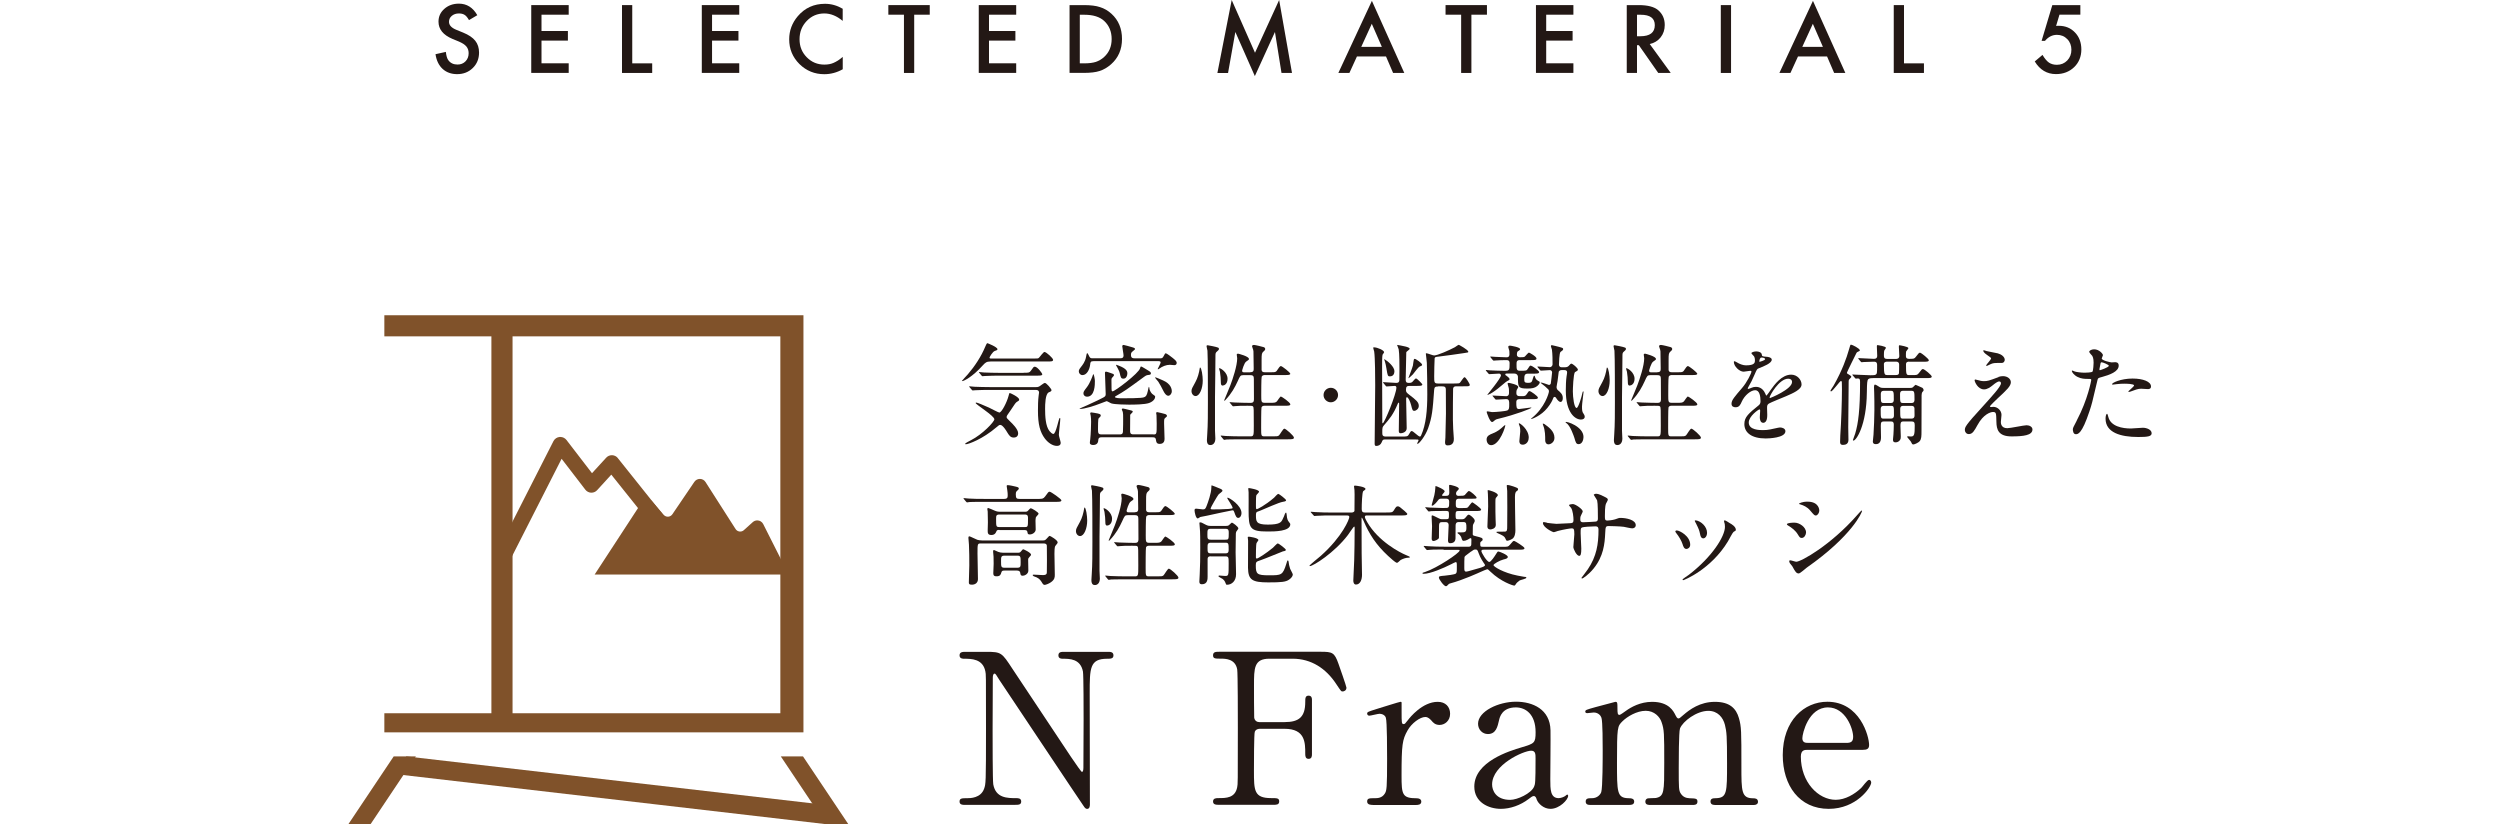 <?xml version="1.0" encoding="UTF-8"?><svg id="_レイヤー_2" xmlns="http://www.w3.org/2000/svg" viewBox="0 0 500 164.84"><defs><style>.cls-1{fill:none;}.cls-2{fill:#80522a;}.cls-3{fill:#231815;}</style></defs><g id="_レイヤー_1-2"><path class="cls-3" d="M95.46,3.04l-1.66.98c-.31-.54-.61-.89-.89-1.05-.29-.19-.67-.28-1.13-.28-.57,0-1.04.16-1.42.48-.38.32-.56.71-.56,1.2,0,.66.49,1.2,1.48,1.6l1.35.55c1.1.45,1.91.99,2.42,1.63.51.64.76,1.43.76,2.36,0,1.25-.42,2.28-1.25,3.09-.84.82-1.88,1.23-3.12,1.23-1.18,0-2.15-.35-2.92-1.05-.76-.7-1.23-1.68-1.42-2.94l2.07-.46c.09.8.26,1.35.49,1.65.42.59,1.04.88,1.85.88.64,0,1.17-.21,1.59-.64s.63-.97.63-1.63c0-.26-.04-.5-.11-.73-.07-.22-.19-.42-.34-.61-.16-.19-.36-.36-.6-.52-.25-.16-.54-.31-.88-.46l-1.31-.54c-1.86-.79-2.79-1.93-2.79-3.45,0-1.02.39-1.87,1.17-2.56.78-.69,1.75-1.04,2.91-1.04,1.56,0,2.79.76,3.67,2.29Z"/><path class="cls-3" d="M113.74,2.94h-5.44v3.26h5.28v1.92h-5.28v4.54h5.44v1.92h-7.49V1.02h7.49v1.92Z"/><path class="cls-3" d="M126.45,1.02v11.65h3.99v1.92h-6.04V1.02h2.05Z"/><path class="cls-3" d="M147.85,2.94h-5.44v3.26h5.28v1.92h-5.28v4.54h5.44v1.92h-7.49V1.02h7.49v1.92Z"/><path class="cls-3" d="M168.54,1.75v2.43c-1.18-.99-2.41-1.49-3.67-1.49-1.39,0-2.57.5-3.52,1.5-.96,1-1.44,2.21-1.44,3.66s.48,2.62,1.44,3.6,2.14,1.47,3.53,1.47c.72,0,1.33-.12,1.84-.35.28-.12.57-.28.88-.47.3-.2.62-.44.95-.72v2.47c-1.17.66-2.4.99-3.69.99-1.94,0-3.59-.68-4.97-2.03-1.37-1.37-2.05-3.01-2.05-4.94,0-1.73.57-3.27,1.71-4.62,1.41-1.66,3.23-2.49,5.46-2.49,1.22,0,2.4.33,3.53.99Z"/><path class="cls-3" d="M182.84,2.94v11.65h-2.05V2.94h-3.12v-1.92h8.28v1.92h-3.11Z"/><path class="cls-3" d="M203.24,2.94h-5.44v3.26h5.28v1.92h-5.28v4.54h5.44v1.92h-7.49V1.02h7.49v1.92Z"/><path class="cls-3" d="M213.91,14.59V1.02h2.85c1.37,0,2.44.13,3.23.4.85.26,1.62.71,2.31,1.34,1.4,1.28,2.1,2.96,2.1,5.04s-.73,3.77-2.19,5.06c-.73.64-1.5,1.09-2.3,1.34-.75.25-1.81.38-3.19.38h-2.81ZM215.96,12.67h.92c.92,0,1.68-.1,2.29-.29.61-.21,1.16-.53,1.65-.98,1.01-.92,1.51-2.12,1.51-3.59s-.5-2.7-1.49-3.62c-.9-.83-2.22-1.24-3.96-1.24h-.92v9.72Z"/><path class="cls-3" d="M243.48,14.59l2.86-14.59,4.66,10.55,4.83-10.55,2.57,14.59h-2.1l-1.31-8.19-4.02,8.82-3.9-8.82-1.46,8.2h-2.12Z"/><path class="cls-3" d="M277.2,11.29h-5.81l-1.51,3.3h-2.21l6.71-14.42,6.48,14.42h-2.24l-1.42-3.3ZM276.37,9.37l-2.01-4.61-2.11,4.61h4.12Z"/><path class="cls-3" d="M294.28,2.94v11.65h-2.05V2.94h-3.12v-1.92h8.28v1.92h-3.11Z"/><path class="cls-3" d="M314.68,2.94h-5.44v3.26h5.28v1.92h-5.28v4.54h5.44v1.92h-7.49V1.02h7.49v1.92Z"/><path class="cls-3" d="M329.95,8.81l4.2,5.78h-2.5l-3.88-5.55h-.37v5.55h-2.05V1.02h2.4c1.79,0,3.09.34,3.88,1.01.88.75,1.32,1.74,1.32,2.97,0,.96-.28,1.79-.83,2.48s-1.28,1.13-2.18,1.33ZM327.4,7.25h.65c1.94,0,2.91-.74,2.91-2.22,0-1.39-.94-2.08-2.83-2.08h-.73v4.31Z"/><path class="cls-3" d="M346.21,1.02v13.57h-2.05V1.02h2.05Z"/><path class="cls-3" d="M365.41,11.29h-5.81l-1.51,3.3h-2.21l6.71-14.42,6.48,14.42h-2.24l-1.42-3.3ZM364.58,9.37l-2.01-4.61-2.11,4.61h4.12Z"/><path class="cls-3" d="M380.8,1.02v11.65h3.99v1.92h-6.04V1.02h2.05Z"/><path class="cls-3" d="M416.07,2.94h-4.18l-.67,2.25c.1-.01.19-.02.29-.03.09,0,.17,0,.25,0,1.32,0,2.4.45,3.24,1.34.85.88,1.27,2.02,1.27,3.4s-.48,2.61-1.44,3.53-2.17,1.39-3.63,1.39c-1.8,0-3.22-.84-4.25-2.53l1.55-1.31c.43.73.86,1.24,1.29,1.54.43.29.96.44,1.59.44.82,0,1.51-.29,2.07-.86.56-.59.83-1.31.83-2.15s-.28-1.58-.83-2.13c-.55-.57-1.24-.85-2.07-.85-.92,0-1.71.4-2.38,1.2h-.68l2.14-7.14h5.61v1.92Z"/><path class="cls-3" d="M198.1,72.3c-.79,0-1.03.22-1.52.75-2.13,2.38-3.85,3.17-4.11,3.17-.04,0-.09,0-.09-.04s1.01-1.12,1.19-1.32c1.39-1.61,2.68-3.59,3.46-5.48.11-.24.31-.75.44-.75.04,0,2.02.77,2.02,1.21,0,.18-.15.22-.53.35-.42.13-1.06,1.21-1.06,1.34,0,.18.24.18.35.18h8.34c.92,0,1.03,0,1.19-.15.18-.15.88-1.17,1.12-1.17.33,0,1.72,1.23,1.72,1.58,0,.33-.4.33-1.19.33h-11.33ZM202.72,87.51c-.64,0-.92-.46-1.3-1.08-.11-.2-.86-1.45-1.36-1.45-.2,0-.31.07-.73.44-2.82,2.42-5.65,3.43-6.16,3.43-.07,0-.13,0-.13-.11s.9-.57,1.12-.68c2.38-1.21,4.71-3.72,4.71-4.2,0-.7-3.74-2.97-3.74-3.26,0-.07.09-.09.11-.09.22,0,1.47.53,2.55,1.01.33.15,1.89.99,2.07.99.48,0,1.52-2.09,1.83-3.26.15-.57.15-.64.29-.64.09,0,1.85.81,1.85,1.3,0,.2-.13.29-.35.4-.33.18-.44.35-1.41,1.83-.09.15-.53.77-.62.9-.04.07-.13.24-.13.35,0,.22.09.31.79.99.31.29,1.52,1.45,1.52,2.27s-.68.86-.9.86ZM197.79,77.98c-.51,0-2,.02-2.77.07-.09,0-.4.04-.46.04-.09,0-.13-.04-.2-.13l-.44-.51c-.07-.09-.09-.11-.09-.15,0-.02.02-.04.09-.04.15,0,.84.07.97.09,1.01.04,1.98.07,3.01.07h9.35c.15,0,.35,0,.57-.11.2-.09.95-.73,1.14-.73.35,0,1.34,1.23,1.34,1.43,0,.22-.13.29-.55.46-.7.33-.73,2.44-.73,3.28,0,1.52.09,3.48.88,4.47.18.22.53.57.77.57.55,0,1.06-3.19,1.28-3.19.11,0,.11.11.11.15,0,.53-.29,2.77-.29,3.23,0,.24.37,1.34.37,1.58,0,.51-.42.62-.75.62-.9,0-1.83-.68-2.44-1.5-.92-1.25-1.36-2.75-1.36-5.54,0-.99.02-2.11.13-2.95.02-.11.09-.55.09-.68,0-.33-.2-.53-.62-.53h-9.42ZM204.74,74.55c.97,0,1.14,0,1.41-.37.53-.75.57-.84.81-.84.55,0,1.5,1.36,1.5,1.5,0,.29-.44.29-1.17.29h-7.55c-.48,0-2,.02-2.77.07-.07,0-.4.04-.46.04-.09,0-.13-.04-.2-.13l-.42-.51c-.09-.09-.11-.11-.11-.15,0-.02.04-.04.09-.04.15,0,.84.07.97.09,1.01.04,2,.07,3.01.07h4.88Z"/><path class="cls-3" d="M231.91,71.67c.46,0,.59,0,.84-.48.24-.46.26-.53.42-.53.18,0,1.12.73,1.36.92.48.4.81.64.81,1.01,0,.35-.29.44-.46.44-.02,0-.77-.07-.92-.07-.73,0-1.52.33-2.11.77-.15.11-.2.13-.24.13-.02,0-.07,0-.07-.07s.59-1.08.59-1.3c0-.26-.29-.26-.48-.26h-12.94c-.59,0-.64.2-.68.7-.11.97-.66,2.09-1.54,2.09-.42,0-.73-.37-.73-.75,0-.26.11-.46.44-.88.29-.37.84-1.03,1.01-2.02.04-.2.13-.75.22-.75.13,0,.4.64.48.77.18.26.33.26.55.26h5.63c.55,0,.62-.29.62-.57,0-.31-.26-1.58-.26-1.85,0-.15.13-.24.29-.24.11,0,1.34.35,1.58.42.57.15.68.24.68.4,0,.09-.07.13-.57.55-.13.13-.24.22-.24.64,0,.37.11.66.7.66h5.02ZM229.05,79.32c.33-.22.44-.75.62-1.63.02-.07.07-.33.11-.33.09,0,.11.46.13.53.15.42.37.84.79,1.08.29.18.33.24.33.4,0,.24-.2.86-1.21,1.23-.88.31-2.95.33-4.03.33-.59,0-2.84-.04-3.48-.24-.18-.04-.84-.46-.99-.46-.26.11-.88.33-1.17.44-1.34.53-3.26,1.12-4.14,1.12-.02,0-.09,0-.09-.07,0-.04,1.23-.53,1.45-.64,1.83-.81,2.71-1.28,3.26-1.56.35-.2.51-.29.51-.68,0-.66-.15-3.65-.15-4.27,0-.09,0-.24.24-.24.18,0,1.36.44,1.41.46.09.04.15.09.15.24,0,.07,0,.13-.26.4-.2.2-.24.24-.24.66,0,.55,0,1.17.02,1.74.02.29.02.44.2.44.48,0,5.26-3.63,5.5-4.62.07-.22.09-.35.24-.35.09,0,1.23.7,1.45.84.35.22.48.31.48.55,0,.26-.29.29-.59.31-.31.02-.68.29-.75.35-3.59,2.64-3.92,2.86-5.61,3.83-.24.13-.24.15-.24.22,0,.22.95.26,1.08.26,4.47,0,4.67-.13,4.97-.33ZM217.39,79.34c-.37,0-.7-.26-.7-.66,0-.33.07-.44.73-1.3.59-.79,1.1-2.18,1.14-2.33.07-.18.07-.22.13-.22.09,0,.29,1.01.29,1.36,0,.73,0,3.15-1.58,3.15ZM230.7,86.89c.64,0,.64-.09.64-2.16,0-.57-.02-1.3-.04-1.69,0-.07-.07-.37-.07-.44,0-.09.09-.18.2-.18.13,0,1.36.31,1.65.4.13.04.31.18.31.35,0,.11-.04.2-.33.4-.24.2-.24.29-.24,1.14,0,.42.09,2.55.09,3.04,0,.29-.04,1.03-.97,1.03-.66,0-.7-.44-.75-.81-.07-.51-.37-.51-.68-.51h-10.23c-.18,0-.59,0-.62.53-.02.29-.07,1.01-1.03,1.01-.31,0-.66-.09-.66-.44,0-.07.04-.55.07-.64.13-1.08.18-3.06.18-3.54,0-.35-.02-.92-.07-1.19-.02-.07-.11-.44-.11-.53,0-.13.13-.18.22-.18.02,0,1.06.15,1.23.2.53.13.66.2.66.42,0,.15-.04.2-.42.57-.13.11-.13,1.65-.13,2.2,0,.77.07,1.01.7,1.01h3.63c.31,0,.62,0,.66-.57.04-.55.04-2.35.04-2.49,0-.79,0-1.1-.07-1.43-.02-.09-.2-.42-.2-.51,0-.15.15-.18.24-.18.11,0,.9.2,1.25.29.64.15.7.18.7.37,0,.11-.46.48-.51.59,0,.02-.02,3.19-.02,3.26,0,.62.33.66.66.66h4ZM223.2,73.03c0-.07.07-.07.09-.07.07,0,.9.35,1.01.4,1.14.55,1.17,1.03,1.17,1.34,0,.42-.22,1.03-.77,1.03-.51,0-.55-.22-.75-1.1-.04-.2-.13-.48-.46-1.08-.04-.09-.29-.46-.29-.53ZM231.01,75.54s0-.07.07-.07c.15,0,1.28.51,1.54.62,1.56.68,1.74,1.72,1.74,2.16,0,.48-.35.9-.7.9-.44,0-.77-.55-.95-.9-.46-.9-.62-1.23-1.06-1.92-.09-.13-.64-.73-.64-.79Z"/><path class="cls-3" d="M239.11,79.21c-.44,0-.81-.46-.81-.99,0-.42.13-.64.79-1.83.44-.77.73-1.85.86-2.75.02-.11.02-.13.07-.13.29,0,.53,1.67.53,2.6,0,1.52-.59,3.1-1.43,3.1ZM243,79.26v6.89c0,.26.07,1.34.07,1.56,0,.9-.48,1.3-.99,1.3-.31,0-.7-.11-.7-1.01,0-.11.07-1.1.07-1.19.13-1.87.13-4.18.13-6.45,0-1.76,0-9.07-.09-10.23-.02-.13-.18-.77-.18-.9,0-.11.07-.18.22-.18.09,0,1.76.31,2.11.48.07.04.15.11.15.24,0,.2-.15.31-.37.51-.26.2-.33.37-.33.75.02,1.12-.09,6.84-.09,8.23ZM244.54,77.12c-.37,0-.37-.44-.37-.66,0-.64-.07-1.41-.18-2.11-.02-.11-.18-.55-.18-.64,0-.02.02-.07.07-.07.29,0,1.63.86,1.63,2.11,0,1.08-.68,1.36-.97,1.36ZM250.06,74.44c.68,0,.68-.35.68-.77,0-.44-.04-2.31-.04-2.68,0-.73,0-.81-.07-1.06-.02-.09-.22-.57-.22-.68,0-.22.24-.26.4-.26.26,0,1.65.35,1.94.44.2.07.29.22.29.37,0,.2-.11.31-.35.51-.33.29-.37.48-.37,1.72v2c.07.37.35.42.66.42h1.17c.95,0,1.06,0,1.43-.62.13-.22.42-.62.59-.62.26,0,1.89,1.3,1.89,1.54,0,.26-.48.26-1.19.26h-3.89c-.2,0-.51.04-.64.33-.09.2-.09,3.41-.09,3.72,0,1.25,0,1.5.7,1.5h1.08c.79,0,1.08,0,1.36-.29.13-.15.62-.97.79-.97.15,0,1.89,1.19,1.89,1.56,0,.29-.46.29-1.19.29h-3.94c-.18,0-.53,0-.64.35-.07.2-.07,3.67-.07,4.05,0,1.63,0,1.72.7,1.72h1.74c.7,0,.9,0,1.14-.2.2-.2.81-1.34,1.06-1.34.29,0,1.92,1.43,1.92,1.8,0,.33-.48.33-1.21.33h-9.5c-1.91,0-2.55.04-2.77.04-.07.02-.4.07-.46.07-.09,0-.11-.07-.2-.15l-.42-.51c-.04-.07-.09-.11-.09-.13,0-.04.02-.07.07-.07.15,0,.84.09.97.09,1.08.04,1.98.07,3.01.07h1.87c.7,0,.7-.15.7-2.18,0-3.23,0-3.61-.15-3.79-.13-.15-.24-.15-1.08-.15-1.19,0-2.09.02-2.44.07-.07,0-.4.04-.46.04s-.11-.04-.2-.15l-.42-.51c-.09-.09-.09-.11-.09-.13,0-.04.02-.04.07-.04.15,0,.84.07.99.07,1.76.07,2.49.07,3.17.07.64,0,.64-.44.64-.79,0-3.06,0-3.39-.02-3.98-.02-.46-.02-.77-.7-.77h-1.43c-.55,0-.62.13-1.1,1.21-.55,1.19-1.21,2.44-2.42,3.72-.09.11-.15.18-.22.18-.04,0-.07-.04-.07-.07,0-.04,1.08-2.55,1.25-3.04.48-1.25,1.36-3.89,1.36-5.37,0-.11-.09-.64-.09-.73,0-.18.18-.2.26-.2.07,0,2.18.53,2.18,1.06,0,.15-.07.2-.53.51-.44.26-.84,1.78-.84,1.85,0,.31.26.31.4.31h1.23Z"/><path class="cls-3" d="M264.71,79.01c0-.79.64-1.45,1.45-1.45s1.45.64,1.45,1.45-.68,1.45-1.45,1.45-1.45-.64-1.45-1.45Z"/><path class="cls-3" d="M287.62,77.3c-.53,0-.75.09-.79.68-.29,4.07-.4,5.39-1.21,7.68-.57,1.58-1.8,3.1-2.09,3.1-.09,0-.11-.04-.11-.07,0-.09.29-.51.29-.62,0-.18-.09-.18-.81-.18h-5.79c-.55,0-.57.07-.77.57-.22.53-.64.73-1.1.73-.2,0-.31-.11-.31-.44,0-1.65.11-9.81.11-11.66,0-1.54-.02-5.52-.2-6.78-.02-.11-.2-.62-.2-.75,0-.09.09-.09.18-.09.66,0,2,.59,2,.97,0,.09-.26.42-.31.51-.09.31-.09,1.78-.09,2.29,0,1.58.04,9.44.04,11.22,0,.04,0,.2.09.2.33,0,2.73-5.88,2.73-7.13,0-.24-.15-.35-.33-.35-.22,0-1.43.11-1.63.11-.09,0-.11-.04-.2-.15l-.42-.51q-.11-.11-.11-.13s.07-.07.09-.07c.37,0,2.18.15,2.6.15.44,0,.57-.22.59-.53,0-.15.02-1.89.02-2.18,0-.81,0-3.15-.15-4-.02-.15-.31-.79-.31-.84s.04-.04.09-.04c.02,0,1.25.22,1.56.31.33.09.86.22.86.48,0,.11-.53.46-.62.57-.07.07-.07.11-.07.42,0,.73-.11,4.31-.11,5.15,0,.44.11.66.62.66.4,0,.57-.07.73-.22.11-.09.55-.68.7-.68.24,0,1.28,1.12,1.28,1.19,0,.31-.42.31-1.17.31h-1.43c-.44,0-.68.13-.68.79,0,.44.15.57.59.92,1.43,1.1,1.98,1.52,1.98,2.29,0,.62-.59.99-.88.99-.35,0-.4-.11-.66-1.17-.18-.66-.55-1.56-.84-1.56-.15,0-.15.29-.15.35,0,.26.11,5.02.11,5.85s-.92,1.01-1.21,1.01c-.33,0-.37-.24-.37-.51,0-.77.07-4.51.07-5.37,0-.04,0-.24-.11-.24-.04,0-.09.02-.15.18-.88,2.18-1.78,3.21-2.71,4.27-.4.46-.4.51-.4,1.58,0,.42.04.75.7.75h3.17c.92,0,1.21,0,1.41-.37.37-.64.42-.73.62-.73.29,0,1.3,1.1,1.61,1.1.13,0,.2-.09.26-.24.99-2.22,1.23-5.02,1.23-8.23,0-.59-.04-5.74-.09-6.27-.04-.55-.2-1.74-.2-1.83,0-.07.02-.09.11-.09.24,0,1.3.44,1.54.44.68,0,3.06-1.06,4.16-1.65.13-.07.64-.48.79-.48,0,0,1.89.99,1.89,1.39,0,.15-.04.15-.81.26-.7.11-4.25.62-5.06.7-.68.07-.77.09-.86.33-.04.15-.09,3.19-.09,3.63,0,1.19,0,1.43.77,1.43h3.21c.75,0,.97-.02,1.08-.09.2-.09.77-1.17,1.01-1.17.26,0,1.06,1.36,1.06,1.54,0,.13-.13.2-.22.24-.15.04-.26.04-1.1.04h-1.28c-.35,0-.66,0-.75.48-.04.2-.04,5.68-.04,6.21,0,1.23.11,2.62.15,3.17.02.18.04.42.04.62,0,.35,0,1.34-1.21,1.34-.37,0-.55-.11-.55-.64,0-.07.07-.84.07-.92.02-.35.11-4.27.11-4.77,0-.68-.02-4.09-.02-4.8,0-.59-.26-.68-.77-.68h-.79ZM278.88,74.26c0,.33-.11,1.01-.9,1.01-.44,0-.46-.15-.68-1.5-.09-.64-.22-1.12-.31-1.43-.02-.09-.15-.4-.15-.46s.04-.04.09-.02c.66.38,1.96,1.5,1.96,2.4ZM282.95,71.77c.22,0,1.47.86,1.47,1.19,0,.13,0,.15-.48.35-.31.13-1.17,1.34-1.36,1.56-.09.09-.81.79-.92.79-.02,0,.84-2.13.92-2.55.04-.2.13-1.01.18-1.17.04-.11.09-.18.2-.18Z"/><path class="cls-3" d="M301.28,74.72c-.09,0-.22,0-.22.18,0,.11.09.18.22.24.18.13.64.48.64.68,0,.09-.04.15-.15.22-.53.29-.64.35-1.52,1.12-1.91,1.65-2.79,1.89-2.79,1.8,0-.04,2.73-3.28,2.73-3.89,0-.2-.2-.35-.37-.35-.29,0-1.8.11-1.96.11-.07,0-.11-.04-.18-.13l-.44-.51q-.09-.11-.09-.15s.04-.04.09-.04c.11,0,.66.04.79.07.75.04,2.13.09,2.86.09,1.03,0,1.03-.15,1.03-1.52,0-.62-.4-.62-.66-.62-.62,0-1.67.04-2.05.07-.07,0-.4.04-.46.04s-.11-.04-.2-.13l-.42-.51q-.09-.11-.09-.15s.04-.04.07-.04c.13,0,.81.07.97.07.48.02,1.85.09,2.24.09.57,0,.57-.44.57-.62,0-.26,0-.44-.02-.66-.02-.11-.22-.68-.22-.79,0-.24.22-.26.37-.26.09,0,2,.29,2,.7,0,.13-.11.24-.33.35-.22.11-.31.24-.31.81,0,.24.24.46.55.46.86,0,.95-.04,1.08-.18.11-.09.62-.75.79-.75.07,0,1.5.77,1.5,1.19,0,.31-.4.31-1.17.31h-2.16c-.66,0-.66.37-.66.88,0,.92,0,1.25.66,1.25,1.23,0,1.36,0,1.58-.37.37-.59.42-.66.62-.66.18,0,1.65.97,1.65,1.3,0,.31-.44.31-1.17.31h-1.06c-.73,0-.73.46-.73,1.25,0,.42.13.59.73.59.66,0,.73-.13.86-.46.07-.13.24-.97.4-.97.09,0,.11.13.13.15.07.26.18.64.62.86.26.13.35.18.35.35,0,.15-.2.46-.53.73-.48.37-1.01.48-1.94.48-1.89,0-1.89-.31-1.89-2.38,0-.15-.13-.62-.75-.62h-1.58ZM298.2,89.03c-.51,0-.88-.51-.88-1.14,0-.73.66-.99,1.23-1.21,1.06-.44,1.45-.79,2.27-1.54.11-.09.22-.13.24-.13.11.09-1.08,4.03-2.86,4.03ZM298.59,79.28c-.09-.09-.09-.11-.09-.13,0-.04.02-.04.07-.04.42,0,2.29.13,2.66.13.09,0,.57,0,.57-.64,0-.59,0-.75-.04-.97-.02-.15-.24-.77-.24-.9,0-.15.15-.15.26-.15s1.87.35,1.87.81c0,.11-.24.48-.29.57-.09.22-.09.57-.09.68,0,.4.22.59.66.59h.53c.31,0,.64,0,.86-.37.37-.57.42-.64.59-.64.24,0,1.67,1.01,1.67,1.3,0,.31-.42.31-1.17.31h-2.49c-.2,0-.66,0-.66.59,0,.97,0,1.39.55,1.39.18,0,2.27-.31,2.38-.31.02,0,.11.02.11.04,0,.15-3.15,1.39-6.64,2.22-.48.11-.59.2-.77.35-.24.22-.33.29-.48.29-.46,0-1.08-1.91-1.08-2s.09-.13.18-.13c.15,0,.77.15.9.15.79,0,2.82-.2,3.06-.33.37-.22.37-.46.37-1.32,0-.46,0-.95-.59-.95-.31,0-1.87.11-2.05.11-.07,0-.11-.04-.2-.15l-.42-.51ZM305.74,87.53c0,.97-.66,1.41-1.19,1.41-.62,0-.68-.48-.68-.7,0-.31.18-1.65.18-1.94,0-.79-.07-.95-.26-1.43,0-.02-.04-.18-.02-.22.13-.13,1.98,1.19,1.98,2.88ZM312.32,74.02c-.09,0-.4,0-.57.31-.02.07-.2,1.61-.24,1.89-.02.18-.2.99-.2,1.17,0,.24.09.48.24.62.57.48,1.01.86,1.01,1.61,0,.37-.13.77-.46.77-.2,0-.53-.22-.92-.86-.07-.09-.13-.15-.24-.15-.13,0-.2.02-.29.24-.18.48-.46,1.08-1.17,1.96-1.25,1.58-3.1,2.22-3.19,2.22-.02,0-.07,0-.07-.04s.07-.09.09-.11c2.64-2.07,3.48-5.04,3.48-5.37,0-.11-.02-.29-.13-.4-.4-.42-.88-.81-1.39-1.19-.18-.13-.2-.18-.04-.18.24,0,1.23.37,1.56.48.22,0,.35-.2.37-.31.04-.26.26-2,.26-2.22,0-.2-.18-.44-.44-.44-.24,0-1.61.11-1.78.11-.09,0-.13-.04-.2-.13l-.44-.51q-.09-.11-.09-.15s.04-.04.09-.04c.33,0,2.02.13,2.4.13.35,0,.55-.33.55-.55,0-.81,0-2.09-.13-2.99-.02-.09-.2-.55-.2-.64,0-.11.04-.22.18-.22.11,0,1.21.29,1.39.33.79.22.88.24.88.46,0,.11-.04.18-.13.26-.07.04-.35.26-.4.31-.24.2-.31,2.2-.31,2.55,0,.13.07.51.53.51h.66c.24,0,.55-.04.75-.26.37-.42.42-.46.55-.46.24,0,1.3.86,1.3,1.21,0,.11-.07.18-.2.26-.04.04-.33.2-.37.22-.35.26-.44,3.5-.44,3.85,0,1.19.26,3.32.75,3.32.35,0,1.01-2.24,1.19-3.12.02-.13.09-.2.13-.2.07,0,.07.11.07.15,0,.07-.31,2.42-.31,2.88,0,.77.04,1.1.33,1.47.13.15.22.4.22.59,0,.29-.24.55-.75.55-1.14,0-3.04-1.28-3.04-5.83,0-.9.04-2.05.15-2.79.07-.42.11-.68.11-.84,0-.26-.15-.44-.57-.44h-.53ZM308.87,84.8c.86.62,2.02,1.43,2.02,2.77,0,.9-.79,1.3-1.19,1.3-.53,0-.66-.51-.66-.79,0-.86,0-2-.4-2.99-.04-.15-.11-.33-.09-.35.02-.04.15-.04.31.07ZM316.7,87.4c0,.51-.24,1.43-.97,1.43-.51,0-.59-.35-.86-1.28-.09-.26-.79-2.42-1.61-2.95-.13-.09-.18-.15-.15-.18.13-.24,3.59.88,3.59,2.97Z"/><path class="cls-3" d="M320.5,79.21c-.44,0-.81-.46-.81-.99,0-.42.13-.64.79-1.83.44-.77.73-1.85.86-2.75.02-.11.02-.13.07-.13.29,0,.53,1.67.53,2.6,0,1.52-.59,3.1-1.43,3.1ZM324.4,79.26v6.89c0,.26.07,1.34.07,1.56,0,.9-.48,1.3-.99,1.3-.31,0-.7-.11-.7-1.01,0-.11.07-1.1.07-1.19.13-1.87.13-4.18.13-6.45,0-1.76,0-9.07-.09-10.23-.02-.13-.18-.77-.18-.9,0-.11.07-.18.22-.18.09,0,1.76.31,2.11.48.07.04.15.11.15.24,0,.2-.15.31-.37.51-.26.2-.33.37-.33.75.02,1.12-.09,6.84-.09,8.23ZM325.94,77.12c-.37,0-.37-.44-.37-.66,0-.64-.07-1.41-.18-2.11-.02-.11-.18-.55-.18-.64,0-.02.02-.07.07-.07.29,0,1.63.86,1.63,2.11,0,1.08-.68,1.36-.97,1.36ZM331.46,74.44c.68,0,.68-.35.68-.77,0-.44-.04-2.31-.04-2.68,0-.73,0-.81-.07-1.06-.02-.09-.22-.57-.22-.68,0-.22.24-.26.4-.26.26,0,1.65.35,1.94.44.2.07.29.22.29.37,0,.2-.11.31-.35.51-.33.29-.37.48-.37,1.72v2c.07.37.35.42.66.42h1.17c.95,0,1.06,0,1.43-.62.13-.22.42-.62.59-.62.26,0,1.89,1.3,1.89,1.54,0,.26-.48.26-1.19.26h-3.89c-.2,0-.51.04-.64.33-.09.2-.09,3.41-.09,3.72,0,1.25,0,1.5.7,1.5h1.08c.79,0,1.08,0,1.36-.29.13-.15.62-.97.79-.97.15,0,1.89,1.19,1.89,1.56,0,.29-.46.29-1.19.29h-3.94c-.18,0-.53,0-.64.35-.07.2-.07,3.67-.07,4.05,0,1.63,0,1.72.7,1.72h1.74c.7,0,.9,0,1.14-.2.2-.2.81-1.34,1.06-1.34.29,0,1.92,1.43,1.92,1.8,0,.33-.48.33-1.21.33h-9.5c-1.91,0-2.55.04-2.77.04-.07.02-.4.07-.46.07-.09,0-.11-.07-.2-.15l-.42-.51c-.04-.07-.09-.11-.09-.13,0-.04.02-.07.07-.07.15,0,.84.09.97.09,1.08.04,1.98.07,3.01.07h1.87c.7,0,.7-.15.7-2.18,0-3.23,0-3.61-.15-3.79-.13-.15-.24-.15-1.08-.15-1.19,0-2.09.02-2.44.07-.07,0-.4.04-.46.04s-.11-.04-.2-.15l-.42-.51c-.09-.09-.09-.11-.09-.13,0-.04.02-.04.07-.04.15,0,.84.07.99.07,1.76.07,2.49.07,3.17.07.64,0,.64-.44.64-.79,0-3.06,0-3.39-.02-3.98-.02-.46-.02-.77-.7-.77h-1.43c-.55,0-.62.13-1.1,1.21-.55,1.19-1.21,2.44-2.42,3.72-.09.11-.15.18-.22.18-.04,0-.07-.04-.07-.07,0-.04,1.08-2.55,1.25-3.04.48-1.25,1.36-3.89,1.36-5.37,0-.11-.09-.64-.09-.73,0-.18.18-.2.26-.2.07,0,2.18.53,2.18,1.06,0,.15-.07.2-.53.51-.44.26-.84,1.78-.84,1.85,0,.31.26.31.4.31h1.23Z"/><path class="cls-3" d="M346.31,80.69c0-.66.62-1.36,2.11-3.1.99-1.14,1.87-2.97,1.87-3.28,0-.13-.15-.15-.24-.15-.22,0-1.12.18-1.32.18-.84,0-1.96-1.08-1.96-1.94,0-.07,0-.15.13-.15s.7.35.84.42c.26.13.86.4,1.45.4,1.8,0,1.8-.59,1.8-1.03,0-.13-.02-.48-.18-.77-.07-.11-.53-.51-.53-.64,0-.18.57-.35.97-.35.53,0,1.08.2,1.12.68.02.29.11.33.99.4.15,0,.99.11.99.57,0,.73-1.61,1.34-2.62,1.74-.33.13-.35.18-.84,1.3-.53,1.21-.62,1.39-1.19,2.38-.11.2-.15.26-.15.35,0,.04.02.09.09.09s.48-.15.68-.24c.24-.11.53-.18.86-.18.29,0,1.3.04,1.87,1.34.15.37.18.42.22.42.07,0,.79-1.01.9-1.19.73-1.01,2.16-3.01,4.07-3.01,1.21,0,2.07,1.03,2.07,1.96,0,1.03-1.74,1.76-3.1,2.35-.55.24-3.04,1.23-3.43,1.47-.35.22-.37.46-.37.92,0,.2.04,1.12.04,1.32,0,.35,0,1.61-.81,1.61-.59,0-.68-.73-.68-1.12,0-.22.07-1.28.07-1.3,0-.09,0-.26-.15-.26-.18,0-2.13,1.36-2.13,2.62,0,1.52,2.2,1.52,2.84,1.52.55,0,.97-.04,1.41-.13.31-.04,1.72-.4,2-.4.46,0,1.08.22,1.08.75,0,1.36-3.41,1.45-3.94,1.45-2.79,0-4.27-1.14-4.27-2.88,0-1.41.84-2.11,2.9-3.78.22-.18.33-.44.33-.77,0-.99-.18-2.22-1.06-2.22s-2.13,1.01-2.71,2.33c-.24.55-.48,1.08-1.19,1.08-.42,0-.84-.13-.84-.73ZM351.92,72.37s1.1-.29,1.1-.53c0-.29-.55-.33-.75-.33-.31,0-.4.62-.4.7s0,.15.04.15ZM353.92,79.5s.02.11.09.11,4.4-1.76,4.4-3.21c0-.55-.48-.66-.77-.66-1.83,0-3.72,3.41-3.72,3.76Z"/><path class="cls-3" d="M368.38,76.59c0-.09-.02-.4-.18-.4-.24,0-1.65,2.09-2,2.09-.07,0-.11-.07-.11-.13,0-.09.53-.86.62-1.01,1.76-3.08,2.66-5.74,3.01-7,.31-1.1.35-1.21.48-1.21.24,0,1.76.77,1.76,1.12,0,.15-.02.15-.4.31-.13.04-.22.15-.26.22-.02.02-1.91,3.83-1.91,3.94,0,.2.07.22.4.4.15.09.48.29.48.46,0,.09-.4.44-.46.53-.09.13-.09.33-.09,1.98,0,1.1-.07,6.4-.07,7.59,0,.37.04,2.09.04,2.49,0,.79-.53,1.01-1.08,1.01s-.59-.31-.59-.62c0-.02.04-1.23.04-1.3.18-2.51.33-6.71.33-9.24,0-.18-.02-1.03-.02-1.23ZM381.84,72.33c-.18,0-.64,0-.64.53,0,2.16.04,2.16.77,2.16h.35c1.01,0,1.12,0,1.41-.35.59-.77.66-.86.86-.86.29,0,1.76,1.23,1.76,1.5,0,.31-.44.31-1.19.31h-10.54c-.73,0-.99.11-1.1.44-.13.33-.15,1.92-.15,2.42-.07,6.62-2.13,9.64-2.68,9.64-.07,0-.11-.04-.11-.11.09-.26.37-.99.46-1.3.62-2.07.97-4.8.97-10.32,0-.53-.09-.7-.46-.7-.07,0-.33.04-.37.04-.09,0-.11-.07-.2-.15l-.44-.51q-.09-.11-.09-.13s.04-.04.07-.04c.11,0,.64.04.77.04.22,0,2.42.11,2.77.11.68,0,.86-.02,1.01-.09.35-.18.35-.31.35-1.94,0-.66-.33-.68-.75-.68s-1.65.04-2.02.07c-.04.02-.26.04-.31.04-.07,0-.11-.04-.2-.13l-.42-.51q-.09-.11-.09-.15s.04-.04.07-.04c.44,0,2.62.15,3.1.15s.64-.24.64-.59c0-.26-.07-1.58-.07-1.87,0-.07,0-.29.09-.29.07,0,1.72.22,1.72.55,0,.09-.26.42-.31.51-.09.24-.09.7-.09.95,0,.4,0,.75.64.75h1.85c.2,0,.59-.09.59-.59,0-.26-.09-1.56-.09-1.85,0-.13,0-.29.13-.29.09,0,1.78.29,1.78.57,0,.13-.42.57-.46.68-.04.13-.04.59-.04.88,0,.51.29.59.66.59.9,0,1.03-.02,1.3-.37.59-.77.66-.86.86-.86.24,0,1.76,1.23,1.76,1.5,0,.31-.44.31-1.17.31h-2.75ZM376.8,84.29c-.55,0-.64.18-.64.9,0,.2.04,1.89.04,2.25,0,.31,0,1.39-1.01,1.39-.62,0-.62-.4-.62-.55,0-.13.11-1.12.13-1.34.09-1.63.18-3.28.18-4.93,0-1.14,0-2.38-.04-3.5,0-.15-.04-.92-.04-1.08,0-.11,0-.51.2-.51.15,0,.55.26.73.37.35.24.51.29.95.29h5.41c.13,0,.35,0,.51-.15.42-.42.46-.46.55-.46.07,0,1.1.51,1.28.57.07.02.29.22.29.48,0,.04,0,.13-.09.22-.22.22-.26.26-.31.81-.02.22-.02,6.32-.02,7.11,0,1.06,0,1.63-.37,2.09-.22.26-.99.64-1.25.64-.22,0-.26-.07-.48-.53-.09-.18-.77-.9-.77-.99s.09-.11.2-.11c.07,0,.44.04.53.04.68,0,.79-.29.79-2.2,0-.62-.13-.81-.66-.81h-1.61c-.55,0-.59.31-.59.9,0,.29.07,1.76.07,2.09s-.02.48-.11.64c-.2.37-.57.55-.92.55-.44,0-.53-.18-.53-.57,0-.15.07-.86.09-1.01.04-.57.07-1.39.07-1.96,0-.37-.09-.64-.55-.64h-1.36ZM376.76,81.17c-.51,0-.62.29-.62.64,0,1.85,0,1.91.62,1.91h1.41c.51,0,.62-.29.62-.64,0-1.85,0-1.91-.62-1.91h-1.41ZM376.78,78.16c-.51,0-.62.29-.62.66,0,1.61,0,1.78.62,1.78h1.36c.51,0,.62-.29.62-.66,0-1.58,0-1.78-.62-1.78h-1.36ZM377.44,72.33c-.33,0-.66.11-.66.48,0,2.2.13,2.2.75,2.2h1.56c.35,0,.62-.02.7-.33.04-.2.04-1.52.04-1.78,0-.4-.26-.57-.59-.57h-1.8ZM380.63,78.16c-.53,0-.62.29-.62.66,0,1.61,0,1.78.62,1.78h1.65c.51,0,.62-.29.62-.66,0-1.58-.02-1.78-.62-1.78h-1.65ZM380.66,81.17c-.53,0-.62.29-.62.64,0,1.85,0,1.91.62,1.91h1.63c.51,0,.62-.29.62-.64,0-1.23-.02-1.36-.02-1.45-.04-.37-.31-.46-.59-.46h-1.63Z"/><path class="cls-3" d="M399.69,75.38c.31-.11.64-.15.92-.15.88,0,1.56.55,1.56,1.21,0,.79-.84,1.56-2.55,3.15-.24.24-1.63,1.52-1.63,1.69,0,.09.11.13.22.13.04,0,.42-.04.48-.04.81,0,1.61.73,1.61,1.61,0,.22-.13,1.21-.13,1.43s.04,1.23,1.28,1.23c.62,0,3.32-.59,3.87-.59.59,0,1.17.33,1.17.84,0,1.19-1.83,1.39-4.2,1.39-2.62,0-2.99-1.39-3.01-2.9-.04-1.78-.04-1.98-.7-1.98-.44,0-1.89.4-3.1,2.64-.62,1.12-.97,1.78-1.72,1.78-.55,0-.79-.51-.79-.79,0-.59,0-.84,3.61-4.77,1.89-2.09,3.61-3.96,3.61-4.6,0-.24-.13-.37-.37-.37-.31,0-.92.46-1.23.73-.51.42-1.14.86-1.78.86-1.28,0-1.89-1.58-1.89-1.8,0-.09.04-.18.15-.18.07,0,.57.15.62.15.31.09.62.18,1.08.18.75,0,.97-.07,2.95-.81ZM397.4,70.23c.33.09,1.87.37,2.16.44.73.2,1.39.7,1.39,1.3,0,.18-.13.62-.62.62-1.54,0-1.58,0-2.11.2-.15.04-.77.4-.9.4-.04,0-.09-.04-.09-.11,0-.15.99-1.14.99-1.41,0-.13-.35-.35-.81-.68-.68-.46-.75-.73-.75-.84,0-.07.04-.11.09-.11.07,0,.55.18.66.2Z"/><path class="cls-3" d="M415.35,84.1c2.27-4.29,2.9-8.08,2.9-8.1,0-.22-.09-.22-.79-.22-.46,0-1.23-.02-1.96-.4-.7-.35-1.14-.97-1.14-1.19,0-.07.07-.09.09-.09.09,0,.42.18.51.2.33.11,1.23.24,1.96.24.33,0,1.39-.04,1.56-.2.18-.15.24-1.65.24-1.8,0-.18,0-.92-.26-1.36-.09-.11-.62-.66-.62-.81,0-.22.42-.51.99-.51.99,0,1.76.9,1.76,1.17,0,.11-.24.55-.24.66,0,.42,1.76.79,1.98.79.09,0,.57-.04.68-.04.18,0,.73,0,.73.68,0,1.23-1.87,1.87-3.32,2.27-.75.2-.84.22-.92.62-1.12,4.8-1.14,4.82-1.61,6.25-1.52,4.58-2.31,4.58-2.73,4.58-.53,0-.59-.73-.59-.97,0-.26.11-.48.79-1.76ZM419.99,74.04c.11,0,1.78-.59,1.78-.88,0-.22-1.19-.7-1.43-.7-.13,0-.2.04-.24.26-.09.44-.09.51-.2,1.03-.02.15-.04.29.09.29ZM421.66,83.37c.46,1.92,2.84,2.33,4.51,2.33.37,0,2.05-.15,2.4-.15.75,0,1.76.37,1.76,1.1,0,.64-.81.75-2.68.75-3.56,0-6.54-.9-6.54-3.67,0-.51.13-.97.31-.97.09,0,.22.55.24.62ZM426.53,75.71c2.09,0,3.67.62,3.67,1.58,0,.53-.46.53-.64.53-.2,0-1.06-.07-1.23-.07-.4,0-.73,0-1.63.35-.55.2-.77.29-.92.29-.04,0-.11,0-.11-.07,0-.15,1.14-.99,1.14-1.23,0-.33-1.56-.35-1.89-.35-.48,0-1.08.02-1.58.09-.13.02-.64.09-.73.09-.02,0-.18,0-.2-.04-.15-.29,1.76-1.17,4.11-1.17Z"/><path class="cls-3" d="M207.91,99.77c.44,0,.77,0,1.1-.46.62-.86.68-.97.92-.97.26,0,2.35,1.47,2.35,1.72,0,.31-.44.31-1.19.31h-14.43c-1.94,0-2.57.02-2.79.04-.07,0-.4.07-.46.07s-.11-.07-.2-.15l-.42-.51c-.09-.09-.09-.11-.09-.13,0-.04.02-.07.07-.07.15,0,.84.09.97.09,1.08.07,2,.07,3.04.07h4.03c.66,0,.73-.26.73-.73,0-.22-.02-.64-.07-.92-.02-.13-.13-.77-.13-.9,0-.18.07-.2.24-.2.31,0,1.3.22,1.65.31.24.07.53.11.53.35,0,.15-.04.2-.42.55-.18.15-.18.48-.18.64,0,.77.15.9.75.9h4ZM196.18,108.69c-.68,0-.68.07-.68,2,0,.73.09,4.31.09,5.13,0,.73-.53,1.12-1.23,1.12-.59,0-.59-.24-.59-.51,0-.48.09-2.79.09-3.32,0-1.21,0-3.04-.07-4.18-.02-.22-.11-1.25-.11-1.36,0-.09.02-.31.18-.31.18,0,1.34.62,1.61.7.2.07.59.13.95.13h12.15c.29,0,.46-.02.7-.29.51-.57.57-.62.68-.62s1.58.84,1.58,1.28c0,.15-.04.22-.46.73-.18.2-.18,1.25-.18,1.58,0,.59.07,3.52.07,4.18,0,.48,0,.95-.77,1.5-.46.33-1.1.53-1.25.53-.26,0-.37-.15-.68-.68-.31-.51-.79-.81-1.32-.97-.31-.09-.4-.24-.4-.31,0-.09.15-.09.24-.09.22,0,1.5.09,1.78.09.81,0,.81-.31.81-.68,0-.33.02-1.96.02-2.33,0-1.56,0-2.53-.02-2.84-.02-.48-.46-.48-.75-.48h-12.43ZM199.9,105.98c-.29,0-.53,0-.62.29-.09.22-.26.73-1.01.73s-.73-.46-.73-.97c0-.22.04-1.34.04-1.58,0-.53-.02-1.65-.04-2.13,0-.07-.07-.42-.07-.48,0-.09,0-.24.18-.24.09,0,1.14.46,1.25.51.48.22.77.24,1.21.24h4.84c.37,0,.51-.04.66-.22.24-.29.44-.48.57-.48.15,0,1.54.79,1.54,1.1,0,.13-.51.59-.55.73s-.07.53-.07.66c0,.24.04,1.47.04,1.76,0,.53-.59.99-1.19.99-.37,0-.42-.15-.46-.46-.07-.42-.37-.42-.7-.42h-4.91ZM200.89,114.12c-.33,0-.51,0-.62.37-.11.4-.22.77-.95.77-.62,0-.66-.29-.66-.64,0-.26.07-1.58.07-1.87,0-.44-.02-.92-.02-1.41,0-.13-.09-.88-.09-1.03,0-.13.02-.31.18-.31.02,0,.77.35.84.37.26.11.64.18,1.03.18h2.82c.4,0,.53-.04.68-.24.35-.42.4-.46.48-.46s1.56.68,1.56,1.08c0,.11-.02.13-.4.57-.09.09-.18.2-.18.44,0,.2.04,2.07.04,2.18,0,.7-.77,1.03-1.12,1.03-.4,0-.44-.18-.51-.62-.02-.2-.2-.42-.64-.42h-2.53ZM199.95,102.9c-.73,0-.73.26-.73.9,0,1.45,0,1.61.64,1.61h5.08c.66,0,.66-.04.66-1.78,0-.35,0-.73-.64-.73h-5.02ZM200.94,111.13c-.73,0-.73.26-.73,1.1,0,1.1,0,1.32.73,1.32h2.49c.7,0,.7-.26.7-1.1,0-1.12,0-1.32-.7-1.32h-2.49Z"/><path class="cls-3" d="M216,107.21c-.44,0-.81-.46-.81-.99,0-.42.13-.64.79-1.83.44-.77.73-1.85.86-2.75.02-.11.02-.13.07-.13.29,0,.53,1.67.53,2.6,0,1.52-.59,3.1-1.43,3.1ZM219.9,107.26v6.89c0,.26.07,1.34.07,1.56,0,.9-.48,1.3-.99,1.3-.31,0-.7-.11-.7-1.01,0-.11.07-1.1.07-1.19.13-1.87.13-4.18.13-6.45,0-1.76,0-9.07-.09-10.23-.02-.13-.18-.77-.18-.9,0-.11.07-.18.22-.18.09,0,1.76.31,2.11.48.07.04.15.11.15.24,0,.2-.15.31-.37.51-.26.2-.33.37-.33.75.02,1.12-.09,6.84-.09,8.23ZM221.44,105.12c-.37,0-.37-.44-.37-.66,0-.64-.07-1.41-.18-2.11-.02-.11-.18-.55-.18-.64,0-.02.02-.07.07-.07.29,0,1.63.86,1.63,2.11,0,1.08-.68,1.36-.97,1.36ZM226.96,102.44c.68,0,.68-.35.68-.77,0-.44-.04-2.31-.04-2.68,0-.73,0-.81-.07-1.06-.02-.09-.22-.57-.22-.68,0-.22.24-.26.4-.26.26,0,1.65.35,1.94.44.2.07.29.22.29.37,0,.2-.11.31-.35.51-.33.29-.37.48-.37,1.72v2c.07.37.35.42.66.42h1.17c.95,0,1.06,0,1.43-.62.13-.22.42-.62.59-.62.26,0,1.89,1.3,1.89,1.54,0,.26-.48.26-1.19.26h-3.89c-.2,0-.51.04-.64.33-.09.2-.09,3.41-.09,3.72,0,1.25,0,1.5.7,1.5h1.08c.79,0,1.08,0,1.36-.29.13-.15.62-.97.79-.97.15,0,1.89,1.19,1.89,1.56,0,.29-.46.29-1.19.29h-3.94c-.18,0-.53,0-.64.35-.07.2-.07,3.67-.07,4.05,0,1.63,0,1.72.7,1.72h1.74c.7,0,.9,0,1.14-.2.2-.2.81-1.34,1.06-1.34.29,0,1.92,1.43,1.92,1.8,0,.33-.48.33-1.21.33h-9.5c-1.91,0-2.55.04-2.77.04-.07.02-.4.07-.46.07-.09,0-.11-.07-.2-.15l-.42-.51c-.04-.07-.09-.11-.09-.13,0-.04.02-.07.07-.07.15,0,.84.09.97.09,1.08.04,1.98.07,3.01.07h1.87c.7,0,.7-.15.7-2.18,0-3.23,0-3.61-.15-3.79-.13-.15-.24-.15-1.08-.15-1.19,0-2.09.02-2.44.07-.07,0-.4.04-.46.04s-.11-.04-.2-.15l-.42-.51c-.09-.09-.09-.11-.09-.13,0-.04.02-.04.07-.04.15,0,.84.07.99.07,1.76.07,2.49.07,3.17.07.64,0,.64-.44.64-.79,0-3.06,0-3.39-.02-3.98-.02-.46-.02-.77-.7-.77h-1.43c-.55,0-.62.13-1.1,1.21-.55,1.19-1.21,2.44-2.42,3.72-.09.11-.15.18-.22.18-.04,0-.07-.04-.07-.07,0-.04,1.08-2.55,1.25-3.04.48-1.25,1.36-3.89,1.36-5.37,0-.11-.09-.64-.09-.73,0-.18.18-.2.26-.2.07,0,2.18.53,2.18,1.06,0,.15-.07.2-.53.51-.44.26-.84,1.78-.84,1.85,0,.31.26.31.4.31h1.23Z"/><path class="cls-3" d="M245.44,99.62s.04-.09.09-.09c.31,0,2.77,1.52,2.77,3.1,0,.51-.29.95-.66.95s-.53-.42-.79-1.17c-.09-.22-.11-.35-.37-.35-.15,0-4.29.9-5.1,1.08-.11.02-1.3.26-1.32.26-.09.04-.42.29-.51.29-.4,0-.64-1.3-.64-1.63,0-.24.11-.33.33-.33s1.17.15,1.36.15c.44,0,.53-.2.75-.77.2-.51.92-2.44.92-3.61,0-.37,0-.42.11-.42s1.14.46,1.34.53c.46.18.77.29.77.55,0,.18-.7.62-.79.75-.18.2-1.58,2.6-1.58,2.77,0,.2.24.2.4.2.88,0,2.33-.02,3.19-.09.73-.07.81-.07.81-.24,0-.29-1.08-1.83-1.08-1.94ZM242.16,111.26c-.22,0-.64,0-.64.57v3.52c0,.44,0,1.5-1.12,1.5-.51,0-.53-.33-.53-.55,0-.2.07-1.17.07-1.39.09-1.54.11-3.5.11-5.41,0-1.8-.02-2.86-.04-3.21,0-.29-.13-1.43-.13-1.69,0-.11.09-.13.15-.13.22,0,.31.04,1.19.51.4.2.68.2.86.2h3.12c.22,0,.44,0,.62-.18.15-.13.48-.48.57-.48.11,0,1.28.79,1.28,1.17,0,.11-.4.57-.44.68-.07.2-.07.4-.07.77,0,.02-.04,2.79-.04,3.32,0,.64.09,3.7.09,4.38,0,1.41-.9,2.11-1.83,2.11-.15,0-.2-.11-.26-.31-.15-.4-.29-.62-.64-.88-.09-.09-.79-.37-.79-.53,0-.07.07-.13.15-.13.18,0,1.01.09,1.19.09.7,0,.7-.13.7-2.49,0-1.23,0-1.43-.68-1.43h-2.88ZM245.05,107.94c.66,0,.7-.04.7-1.3,0-.53,0-.88-.62-.88h-2.99c-.66,0-.66.26-.66,1.17,0,.73,0,1.01.7,1.01h2.86ZM245.05,110.67c.35,0,.68-.02.68-.68,0-1.28,0-1.45-.68-1.45h-2.86c-.68,0-.68.33-.68,1.01,0,.86,0,1.12.68,1.12h2.86ZM256.55,110.29c-.07,0-3.7,1.52-4.4,1.74-.88.29-.99.33-.99,1.03,0,1.74.22,2,2.6,2,2.55,0,2.79,0,3.52-2.35.15-.53.18-.62.29-.62.09,0,.13.15.15.26.07.53.09.75.31,1.41.04.15.53.95.53,1.14s-.15.64-.75,1.03c-.66.46-1.5.55-4.16.55-3.23,0-4-.51-4.05-2.9,0-.77.02-4.58.02-5.43,0-.09-.07-.59-.07-.7s.18-.11.26-.11c.04,0,1.87.22,1.87.68,0,.09-.33.48-.37.59-.13.35-.13,2.42-.13,2.84,0,.07,0,.26.18.26.26,0,1.89-1.06,3.23-2.16.15-.11.77-.86.97-.86s1.61,1.08,1.61,1.28c0,.18-.18.24-.62.31ZM251.19,102.96c0,1.34,0,1.96,2.38,1.96s2.66-.48,2.93-1.01c.31-.66.35-.73.46-1.08.04-.11.15-.31.24-.31.15,0,.15.86.2.99.04.22.13.57.37.86.15.2.29.35.29.48,0,1.45-3.17,1.45-4.55,1.45-3.56,0-3.79-.64-3.79-4.29,0-.55.02-3.06,0-3.57,0-.11-.07-.62-.07-.73,0-.09.11-.09.18-.09s1.98.29,1.98.73c0,.15-.51.59-.55.73-.07.15-.07,1.61-.07,1.87,0,.79,0,.88.2.88.09,0,1.58-.7,3.43-2.29.13-.13.68-.77.84-.77s1.56,1.08,1.56,1.28c0,.15-.15.24-.62.31-.75.09-3.79,1.47-4.42,1.72-.11.04-.77.29-.81.31-.15.15-.18.35-.18.57Z"/><path class="cls-3" d="M277.23,102.5c1.01,0,1.25,0,1.5-.37.48-.79.55-.86.84-.86.26,0,.4.11,1.34.92.31.29.55.51.55.59,0,.31-.51.31-1.23.31h-6.82c-.18,0-.44,0-.44.29,0,.22.31.77.46,1.03,2.24,3.89,6.6,6.12,7.72,6.58.73.31.81.33.81.46,0,.09-.2.09-.29.09-.53,0-1.14.24-1.54.46-.11.07-.57.57-.73.57-.18,0-.68-.42-.84-.55-2.64-2.24-4.18-4.29-5.43-6.91-.11-.24-.68-1.58-.75-1.58s-.07.07-.07.48c0,.31.02,5.63.02,6.69,0,.62.07,3.59.07,4.27,0,.95-.35,1.94-1.21,1.94-.42,0-.53-.46-.53-.79,0-.24.15-3.43.18-4.09.04-.97.09-4.44.09-6.42,0-.15,0-.29-.11-.29s-1.03,1.41-1.23,1.67c-2.68,3.54-6.95,6.23-7.61,6.23-.04,0-.09-.02-.09-.07,0-.13,1.91-1.67,2.27-1.98,4.36-3.89,5.7-7.35,5.7-7.77,0-.31-.24-.31-.75-.31h-2.79c-.59,0-2.16,0-2.95.07-.07,0-.4.04-.48.04-.07,0-.09-.02-.2-.15l-.46-.51c-.07-.07-.09-.11-.09-.15s.04-.04.07-.04c.13,0,.73.07.86.07.95.07,2.44.09,3.37.09h3.72c.24,0,.62,0,.73-.33.02-.13.02-2.24.02-2.57,0-.15.02-1.19-.02-1.61,0-.11-.09-.64-.09-.7,0-.13.04-.18.18-.18.18,0,2.11.22,2.11.66,0,.09-.04.15-.11.2-.11.07-.24.15-.33.24-.24.26-.31,2.68-.31,3.61,0,.59.26.68.73.68h4.18Z"/><path class="cls-3" d="M288.69,109.9c-1.94,0-2.55.04-2.79.07-.07,0-.4.04-.46.04s-.13-.04-.2-.13l-.42-.51q-.09-.11-.09-.15s.02-.04.07-.04c.15,0,.84.07.97.07,1.08.07,2,.09,3.04.09h4.97c.48,0,.48-.4.48-.53s.02-.7.02-.84c0-.11,0-.35-.15-.35-.07,0-.11.02-.59.31-.26.15-.59.24-.81.24-.24,0-.29-.09-.51-.79-.02-.09-.29-.44-.48-.57-.18-.11-.24-.15-.24-.24s.09-.11.13-.11c.09,0,.48.02.55.02.84,0,1.1-.07,1.1-.9s0-1.17-.59-1.17h-.95c-.48,0-.62.29-.62.66,0,.88,0,2.35-.02,2.62-.02.24-.07.95-1.08.95-.42,0-.42-.42-.42-.57,0-.09.13-2.62.13-3.01,0-.57-.35-.64-.62-.64h-.68c-.48,0-.62.2-.62.7,0,.37,0,2.29-.02,2.44-.04.33-.86.64-1.03.64-.42,0-.42-.29-.42-.57,0-.37.07-2.05.07-2.4,0-.31-.09-1.65-.09-1.92,0-.11.02-.24.13-.24.15,0,.97.44,1.21.55.33.18.46.22.81.22h.77c.55,0,.55-.13.55-.9,0-.55,0-.75-.51-.75h-.59c-1.28,0-2.13.02-2.46.04-.07.02-.4.07-.46.07-.09,0-.13-.07-.2-.15l-.42-.51c-.04-.07-.11-.11-.11-.13,0-.04.04-.07.09-.07.13,0,.68.07.79.07.33.02,2.16.09,2.6.09.88,0,.99,0,1.14-.13.18-.15.18-.51.18-1.08,0-.62-.31-.66-.68-.66h-.86c-.4,0-.51.07-.77.44-.15.2-.79.97-1.1.97-.09,0-.09-.11-.09-.15s.46-1.67.53-1.96c.07-.29.2-1.14.2-1.47,0-.18,0-.35.09-.35.11,0,1.78.68,1.78,1.06,0,.15-.53.64-.53.77s.13.13.22.13h.53c.44,0,.7-.07.7-.68,0-.22-.04-1.21-.04-1.39,0-.11.11-.13.2-.13.07,0,1.74.35,1.74.75,0,.15-.04.18-.31.46-.18.15-.24.37-.24.48,0,.51.37.51.51.51.81,0,1.06-.02,1.25-.18.13-.11.64-.79.79-.79.37,0,1.56,1.12,1.56,1.3,0,.24-.11.24-1.12.24h-2.38c-.66,0-.66.33-.66,1.08,0,.53.04.79.71.79h.53c.92,0,1.01,0,1.21-.18.15-.13.68-.97.86-.97.09,0,1.76,1.19,1.76,1.45,0,.29-.48.29-1.17.29h-3.3c-.53,0-.64.07-.64.79,0,.81.09.86.53.86h.79c.24,0,.46-.07.68-.35.29-.37.44-.57.64-.57s1.19.75,1.19,1.19c0,.2-.02.24-.29.73-.09.15-.09.44-.09.59,0,.29,0,1.03-.02,1.34-.02.29.09.33.55.44,1.28.33,1.43.35,1.43.73,0,.11-.04.15-.35.4-.13.09-.13.26-.13.35,0,.57,0,.66.53.66h3.96c.99,0,1.1,0,1.41-.37.62-.73.68-.81.88-.81.15,0,2.07,1.19,2.07,1.45,0,.31-.44.31-1.19.31h-6.97c-.2,0-.46,0-.46.29s1.1,2.16,1.58,2.16c.35,0,1.12-1.21,1.3-1.5.31-.53.37-.59.53-.59.13,0,1.87.64,1.87,1.08,0,.31-.37.4-.84.51-.79.2-2.02.9-2.02,1.14,0,.29,2,1.54,4.82,2.09.4.09,1.19.22,1.3.24.2.02.46,0,.46.18,0,.22-1.21.46-1.34.55-.4.31-.59.44-.79.77-.11.18-.18.26-.31.26-.22,0-2.64-.75-4.75-2.79-.44-.44-.51-.48-.66-.48-.09,0-1.01.4-1.25.51-.4.18-3.54,1.63-6.09,2.31-.31.09-.33.11-.59.4-.09.11-.2.18-.31.18-.4,0-1.41-1.39-1.41-1.72,0-.29.13-.31,1.19-.4.31-.02,1.96-.22,2.18-.4.22-.2.22-.31.22-1.36,0-.84,0-.95-.24-.95-.07,0-.79.37-.88.42-1.52.77-4.18,1.92-5.5,1.92-.07,0-.26-.02-.26-.11s.07-.11.55-.26c2.38-.79,6.89-3.79,6.89-4.29,0-.13-.13-.13-.4-.13h-2.79ZM294.2,110.31c-1.21.9-1.23.92-1.3,1.12-.04.13-.04,1.43-.04,2.16,0,.48.04.73.33.73.24,0,.31-.02,2.71-.71.73-.22,1.1-.37,1.1-.59,0-.09-.04-.13-.33-.55-.07-.11-.62-.92-.92-1.78-.26-.7-.29-.79-.66-.79-.31,0-.4.07-.88.42ZM299.59,99c0,.13-.37.51-.42.59-.09.22-.09.4-.09.95,0,1.8,0,2,.04,3.37,0,.15.04.92.04,1.08,0,.79-.97.9-1.06.9-.62,0-.62-.48-.62-.59,0-.64.15-3.43.15-4,0-.53-.02-2.62-.09-3.06,0-.02-.02-.2.02-.22.04-.07,2,.48,2,.99ZM302.69,97.29c.84.31.92.33.92.57,0,.18-.04.2-.31.4-.11.09-.31.24-.31,1.12,0,.35.02,1.91.02,2.24,0,.7.07,3.78.07,4.42,0,.55-.09,1.39-.64,1.74-.4.24-.81.37-.97.37-.22,0-.26-.11-.4-.46-.18-.42-.44-.57-1.58-1.08-.15-.07-.2-.09-.2-.18s.13-.09.22-.09c1.17,0,1.28,0,1.47-.02.46-.02.46-.37.46-1.14,0-.57.02-3.17.02-3.7s0-2.82-.02-3.28c0-.18-.09-.88-.09-1.03,0-.04,0-.11.04-.15.11-.09.81.09,1.28.26Z"/><path class="cls-3" d="M309.4,104.57c.33.04,1.61.2,1.89.2.44,0,2.35-.13,2.75-.13.42-.02.66-.09.66-.62,0-.66-.13-1.89-.48-2.44-.07-.09-.42-.46-.42-.55,0-.15.66-.22.77-.22.51,0,1.98,1.03,1.98,1.47,0,.15-.37.79-.4.92-.11.24-.09.57-.09.79,0,.33.22.46.53.46.57,0,1.96-.09,2.51-.13.48-.04.48-.42.48-.64,0-.75,0-3.04-.15-3.59-.07-.2-.68-1.08-.68-1.12,0-.09.24-.22.51-.22.44,0,1.1.33,1.76.66.22.11.55.26.55.53,0,.15-.33.68-.37.79-.22.51-.22,1.87-.22,2.46,0,.7,0,.92.53.92.11,0,.97-.07,1.5-.24.73-.26.79-.29,1.1-.29,1.1,0,3.04.37,3.04,1.45,0,.46-.4.64-.7.64-.26,0-1.45-.26-1.69-.31-.75-.11-2.95-.15-2.99-.15-.66,0-.66.15-.73,1.43-.09,2.09-.33,4.62-2.33,7.08-.99,1.21-2.11,1.98-2.29,1.98-.07,0-.13-.04-.13-.13,0-.02,1.1-1.43,1.28-1.72,1.74-2.57,2.13-5.04,2.13-7.88,0-.7-.35-.7-.66-.7-.81,0-2.4.11-2.62.22-.29.15-.29.24-.29,1.19,0,.48.13,2.62.13,3.04,0,1.06-.11,1.45-.42,1.45-.53,0-1.17-1.39-1.17-1.76,0-.22.2-2.33.2-2.55,0-1.06-.13-1.19-.51-1.19-.26,0-1.56.2-2.82.53-.13.04-.64.24-.77.24-.26,0-2.18-.97-2.18-1.83,0-.13.09-.2.15-.2.11,0,.57.11.66.13Z"/><path class="cls-3" d="M338.04,108.95c0,.62-.51.84-.75.84-.48,0-.64-.51-.79-.99-.2-.62-.68-1.47-1.28-2.22-.11-.15-.15-.22-.15-.29,0-.13.13-.2.29-.2.53,0,2.68,1.1,2.68,2.86ZM344.84,104.42s-.04-.13-.04-.2c0-.11.09-.15.15-.15.18,0,.84.46.99.55.35.18,1.23.7,1.23,1.34,0,.18-.09.2-.46.42-.18.11-.95,1.61-1.12,1.89-3.37,5.59-8.78,7.77-8.96,7.77-.07,0-.13-.07-.13-.13,0-.11,1.03-.77,1.23-.92,4.69-3.59,7.26-7.72,7.26-9.62,0-.44-.04-.68-.15-.95ZM341.41,106.55c0,.64-.35,1.12-.75,1.12-.48,0-.59-.55-.66-.92-.15-.7-.22-.9-.81-2.09-.04-.09-.24-.4-.24-.48,0-.07.11-.13.22-.11,1.03.15,2.24,1.25,2.24,2.49Z"/><path class="cls-3" d="M361.21,106.49c0,.44-.33,1.1-.86,1.1-.33,0-.44-.13-.77-.68-.46-.79-1.21-1.36-2-1.83-.07-.04-.2-.13-.2-.22,0-.31,1.25-.33,1.54-.33.95,0,2.29.88,2.29,1.96ZM358.5,113.31c-.07-.11-.46-.57-.53-.68-.07-.11-.13-.29-.13-.42,0-.09.07-.15.2-.15.2,0,1.03.29,1.21.29.95,0,6.87-3.3,12.12-9.26.11-.13.88-.99.95-.99.04,0,.09.02.09.09,0,.24-1.94,4.95-11.05,11.33-.26.18-1.32,1.17-1.61,1.17-.48,0-.7-.35-1.25-1.36ZM363.85,102.11c0,.51-.35.99-.7.99-.24,0-.35-.09-1.14-1.03-.59-.7-1.36-1.01-1.89-1.17-.09-.02-.33-.09-.33-.15s.62-.42,1.69-.42c2.38,0,2.38,1.72,2.38,1.78Z"/><path class="cls-3" d="M193.17,160.98c-.63,0-1.26,0-1.26-.67s.5-.67,1.55-.67c.55,0,2.69,0,3.36-1.89.34-.97.38-1.01.38-12.14s0-10.63-.13-11.34c-.5-2.52-2.81-2.52-4.24-2.52-.25,0-.92,0-.92-.67,0-.71.63-.71,1.26-.71h4.07c3.02,0,3.11.13,5.25,3.4,2.56,3.86,6.68,10.04,9.24,13.9.55.84,4.41,6.72,4.66,6.72.17,0,.29-.29.29-.84,0-1.18.04-8.07.04-9.54s0-8.95-.13-9.7c-.5-2.56-2.65-2.56-4.03-2.56-.25,0-.88,0-.88-.67,0-.71.59-.71,1.18-.71h8.74c.46,0,1.09,0,1.09.71,0,.67-.59.67-1.26.67-3.49,0-3.49,1.89-3.49,6.93,0,3.15.04,18.69.04,22.18,0,.21,0,.92-.55.92-.25,0-.46-.21-.55-.34-.25-.29-16.72-25.04-16.93-25.33-.76-1.22-.84-1.39-1.05-1.39s-.34.34-.34.8c0,1.51-.04,8.82-.04,10.5s0,10.04.13,10.84c.5,2.77,2.81,2.77,4.62,2.77.34,0,.97,0,.97.67s-.55.67-1.34.67h-9.75Z"/><path class="cls-3" d="M256.93,144.42c2.9,0,4.12-1.05,4.12-4.03,0-.71,0-1.26.67-1.26s.67.63.67.8v10.92c0,.29,0,.92-.67.92s-.67-.63-.67-1.05c0-2.18,0-4.96-4.12-4.96h-5c-.13,0-.76.04-.97.59-.17.34-.17,6.85-.17,7.77,0,3.99,0,5.5,3.45,5.5,1.18,0,1.6,0,1.6.67s-.59.67-1.13.67h-10.8c-.67,0-1.3,0-1.3-.67s.67-.67,1.09-.67c1.51,0,3.32,0,3.74-2.18.13-.67.13-.71.13-11.89,0-1.97,0-10.92-.13-11.68-.38-2.1-2.35-2.14-3.23-2.14-1.18,0-1.6,0-1.6-.67,0-.71.59-.71,1.3-.71h20.21c2.35,0,2.77.13,3.57,2.39.21.59,1.6,4.54,1.6,4.79,0,.55-.46.76-.76.76s-.29,0-1.3-1.51c-2.02-3.07-4.96-5.04-8.7-5.04h-4.66c-3.07,0-3.07,1.89-3.07,5.38,0,.55,0,6.01.04,6.39.08.63.55.92,1.09.92h5Z"/><path class="cls-3" d="M274.52,160.98c-.29,0-1.09,0-1.09-.67s.42-.67,1.6-.67c.5,0,1.39-.04,1.93-.92.38-.59.46-1.09.46-6.97,0-1.34,0-7.48-.25-8.19-.13-.46-.63-.8-1.3-.8-.29,0-1.72.38-2.02.38-.25,0-.42-.21-.42-.42,0-.34.21-.38,2.06-.97.59-.17,4.41-1.39,4.62-1.39.13,0,.17.04.21.13v1.85c0,2.23,0,2.48.42,2.48.21,0,.29-.08.88-.84.34-.46,2.86-3.61,5.92-3.61,1.55,0,2.48.97,2.48,2.39s-1.09,2.23-2.1,2.23c-.88,0-1.3-.46-1.64-.88-.25-.25-.63-.71-1.22-.71-1.05,0-2.77,1.26-3.57,2.73-1.01,1.81-1.18,2.77-1.18,8.99,0,3.82.13,4.54,3.07,4.54.34,0,.88.13.88.67,0,.67-.76.67-1.09.67h-8.65Z"/><path class="cls-3" d="M310.1,146.06c.04,1.43-.04,8.28-.04,9.83,0,1.97,0,3.74,1.68,3.74.42,0,1.09-.25,1.34-.46.04-.04.29-.25.34-.25.08,0,.21.04.21.25,0,.76-1.72,2.6-3.53,2.6-1.34,0-2.44-1.01-2.77-1.89-.08-.29-.21-.67-.59-.67-.25,0-.63.29-1.01.59-1.64,1.26-3.7,1.97-5.54,1.97-2.52,0-5.33-1.34-5.33-4.45,0-5,7.06-7.14,9.49-7.86,2.52-.76,2.77-.84,2.77-3.02,0-3.61-2.02-4.96-3.95-4.96-2.77,0-3.23,1.97-3.36,2.56-.29,1.26-.59,2.77-2.23,2.77-1.09,0-1.97-.88-1.97-2.06,0-2.48,4.07-4.41,7.6-4.41,3.32,0,6.8,1.51,6.89,5.71ZM306.82,157.32c.21-.5.29-.67.29-5.63,0-.84,0-1.55-.88-1.55-1.51,0-7.81,2.81-7.81,6.76,0,1.13.71,3.07,3.61,3.07,1.43,0,4.2-1.26,4.79-2.65Z"/><path class="cls-3" d="M342.9,160.98c-.76,0-.8-.5-.8-.67,0-.63.5-.67,1.13-.67,2.18-.08,2.18-1.22,2.18-6.89s-.08-6.34-.42-7.77c-.38-1.51-1.47-2.81-3.32-2.81-2.35,0-5.12,2.1-5.67,3.53-.25.67-.25,6.68-.25,7.86,0,4.08,0,4.54.42,5.17.42.63.97.88,1.72.92,1.22.04,1.6.04,1.6.67,0,.67-.59.67-.97.67h-8.44c-.38,0-1.01,0-1.01-.67,0-.25.13-.5.34-.59.21-.13,1.47-.08,1.76-.13,1.68-.34,1.68-1.22,1.68-7.06s0-6.6-.55-8.15c-.34-1.01-1.43-2.23-3.15-2.23-1.81,0-3.74,1.18-4.66,2.1-1.01,1.01-1.09,1.09-1.09,8.28,0,5.84,0,7.01,2.18,7.1.63,0,1.26.04,1.26.67s-.59.67-.92.67h-7.94c-.21,0-.84,0-.84-.67s.55-.67,1.26-.67c1.05,0,1.68-.71,1.85-1.22.29-.88.29-6.97.29-8.4,0-1.18,0-5.75-.25-6.47-.13-.42-.63-1.05-1.55-1.05-.17,0-1.05.13-1.26.13-.08,0-.42,0-.42-.29,0-.34.13-.38,2.06-.92.97-.25,3.61-.97,3.95-1.05.42,0,.42.21.42,1.22,0,1.09.04,1.39.42,1.39.17,0,1.01-.63,1.26-.8,1.05-.76,2.9-1.81,5.25-1.81,3.4,0,4.29,1.89,4.71,2.73.08.17.29.59.55.59.21,0,.29-.08.97-.67,1.3-1.13,3.36-2.65,6.34-2.65s4.24,1.34,4.79,3.24c.5,1.76.5,2.56.5,9.62,0,5.04,0,6.43,2.35,6.43.29,0,.97,0,.97.71,0,.42-.38.63-.8.63h-7.9Z"/><path class="cls-3" d="M361.51,149.97c-.55,0-1.34,0-1.34,1.34,0,5.12,3.49,8.65,6.97,8.65,1.93,0,3.78-1.13,5.08-2.35.25-.21,1.22-1.64,1.6-1.64.21,0,.42.21.42.55,0,.92-2.94,5.25-8.49,5.25-5.88,0-9.2-4.66-9.2-10.75,0-6.97,4.33-10.67,8.91-10.67,6.51,0,8.36,6.89,8.36,8.65,0,.76-.42.97-1.26.97h-11.05ZM369.24,148.58c.92,0,1.39-.21,1.39-1.22,0-1.6-1.51-5.88-5.04-5.88-3.91,0-5.12,5.25-5.12,6.17s.71.92,1.09.92h7.69Z"/><polygon class="cls-2" points="76.87 63.05 76.87 67.27 156.07 67.27 156.07 142.65 76.87 142.65 76.87 146.47 160.69 146.47 160.69 63.05 76.87 63.05"/><polygon class="cls-2" points="74.11 164.84 69.67 164.84 78.74 151.28 83.17 151.28 74.11 164.84"/><polygon class="cls-2" points="165.23 164.84 169.67 164.84 160.6 151.28 156.16 151.28 165.23 164.84"/><polygon class="cls-2" points="165.25 164.84 78.61 154.77 81.28 151.28 165.23 160.99 165.25 164.84"/><path class="cls-2" d="M118.94,114.89l9.41-14.42c.25-.38.67-.6,1.11-.6.39,0,.76.17,1.01.46l2.26,2.63c.21.24.52.38.83.38h.06c.34-.02.66-.2.85-.48l4.41-6.5c.25-.36.66-.58,1.1-.58s.88.23,1.12.62l6.01,9.4c.17.27.45.46.78.5.05,0,.1.01.15.01.27,0,.53-.1.73-.28l1.79-1.61c.25-.22.56-.34.89-.34.51,0,.96.28,1.19.73l5.09,10.09h-38.81Z"/><polygon class="cls-2" points="102.51 64.96 102.51 144.44 98.28 144.26 98.28 64.96 102.51 64.96"/><path class="cls-2" d="M123.58,91.63c-.28-.36-.7-.57-1.15-.59-.02,0-.04,0-.06,0-.43,0-.84.18-1.13.5l-2.84,3.1-5.11-6.65c-.29-.37-.74-.6-1.22-.6-.04,0-.09,0-.14,0-.52.05-.98.35-1.23.82l-10.09,19.83v6.75l11.71-23.03,4.75,6.18c.28.36.7.58,1.15.6h.06c.43,0,.85-.18,1.14-.5l2.84-3.11,8.43,10.55,1.75-2.74-8.88-11.12Z"/><rect class="cls-1" y="77.42" width="500" height="10"/></g></svg>